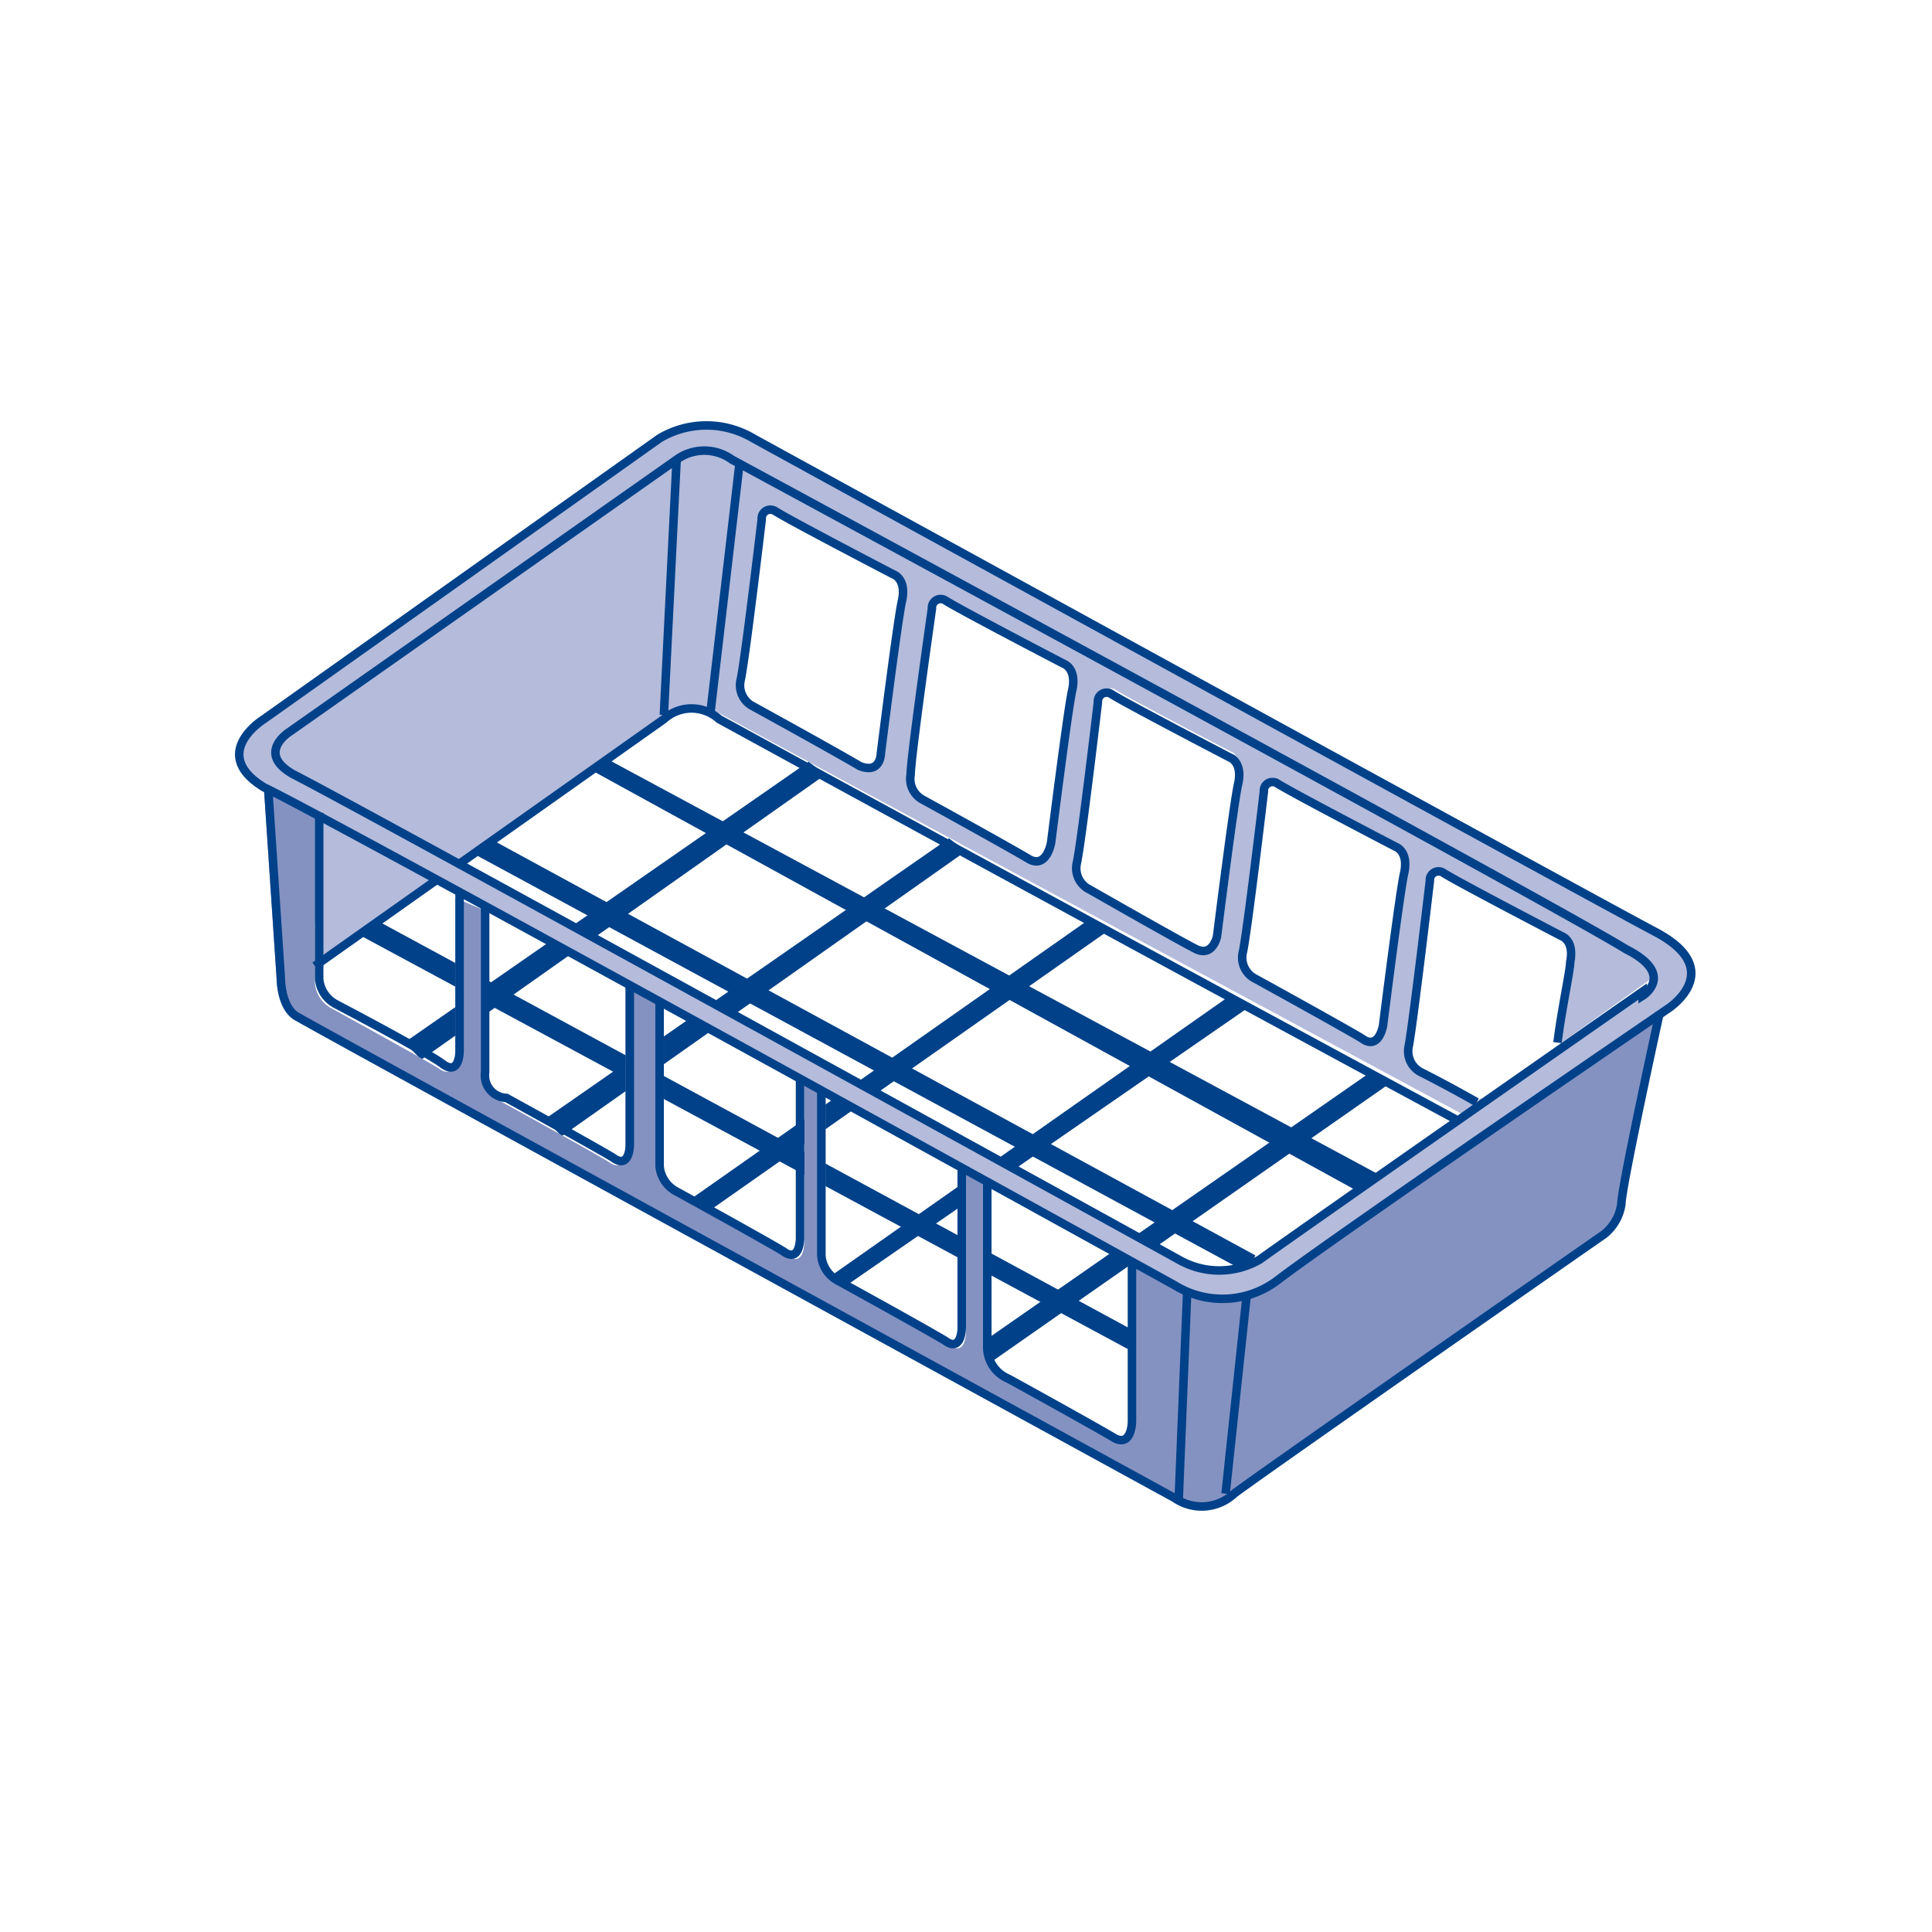<svg id="clayette-icon" xmlns="http://www.w3.org/2000/svg" width="45.4" height="45.4" viewBox="0 0 45.4 45.4">
  <rect id="Rechteck_37" data-name="Rechteck 37" width="45.4" height="45.4" fill="#fff"/>
  <g id="Gruppe_316" data-name="Gruppe 316">
    <path id="Pfad_1018" data-name="Pfad 1018" d="M34.8,25.9c-.1-.1-1.3-.7-1.3-.7a.553.553,0,0,1-.3-.6c.1-.5.5-3.9.5-3.9a.205.205,0,0,1,.3-.2c.3.2,2.8,1.5,2.8,1.5s.3.1.2.6c0,.2-.2,1.1-.3,1.9L38.8,23s.3-.5-.7-1c-1-.4-20.9-11.3-20.9-11.3a1.788,1.788,0,0,0-1.3,0c-.4.3-9.1,6.4-9.1,6.4a.69.69,0,0,0-.3.5c0,.3,1.1,4.9,1.1,4.9l8.2-5.7a.931.931,0,0,1,1-.1c.5.3,17.6,9.5,17.6,9.5l.4-.4h0ZM21.2,14.1c-.1.4-.5,3.6-.5,3.6s0,.5-.5.3c-.5-.3-2.5-1.4-2.5-1.4a.553.553,0,0,1-.3-.6c.1-.5.5-3.9.5-3.9a.205.205,0,0,1,.3-.2c.3.2,2.8,1.5,2.8,1.5A.658.658,0,0,1,21.2,14.1Zm4,2.1c-.1.4-.5,3.6-.5,3.6s-.1.6-.5.4c-.5-.3-2.5-1.4-2.5-1.4a.553.553,0,0,1-.3-.6c.1-.5.5-3.9.5-3.9a.205.205,0,0,1,.3-.2c.3.2,2.8,1.5,2.8,1.5A.557.557,0,0,1,25.2,16.2Zm4,2.2c-.1.4-.5,3.6-.5,3.6s-.1.5-.5.3c-.5-.3-2.5-1.4-2.5-1.4a.553.553,0,0,1-.3-.6c.1-.5.5-3.9.5-3.9a.205.205,0,0,1,.3-.2c.3.2,2.8,1.5,2.8,1.5A1.383,1.383,0,0,1,29.2,18.4ZM33,20.5c-.1.4-.5,3.6-.5,3.6s-.1.5-.5.3c-.5-.3-2.5-1.4-2.5-1.4a.553.553,0,0,1-.3-.6c.1-.5.5-3.9.5-3.9a.205.205,0,0,1,.3-.2c.3.2,2.8,1.5,2.8,1.5A.791.791,0,0,1,33,20.5Z" fill="#b4bbdb"/>
    <path id="Pfad_1019" data-name="Pfad 1019" d="M16.6,28.5l-.4-.3,9.4-6.6.4.3Z" fill="#004189"/>
    <path id="Pfad_1020" data-name="Pfad 1020" d="M23.3,32l-.3-.4,9.2-6.4.4.3Z" fill="#004189"/>
    <path id="Pfad_1021" data-name="Pfad 1021" d="M9.9,24.9l-.4-.4L19,17.9l.4.3Z" fill="#004189"/>
    <path id="Pfad_1022" data-name="Pfad 1022" d="M13.2,26.7l-.4-.4,9.5-6.6.4.3Z" fill="#004189"/>
    <path id="Pfad_1023" data-name="Pfad 1023" d="M19.9,30.2l-.4-.2,9.4-6.6.4.3Z" fill="#004189"/>
    <path id="Pfad_1024" data-name="Pfad 1024" d="M26.5,31.7,8.5,22l.3-.4,17.9,9.7Z" fill="#004189"/>
    <g id="Gruppe_315" data-name="Gruppe 315">
      <path id="Pfad_1025" data-name="Pfad 1025" d="M26.5,29.6l-.3-.2c.1,0,.2,0,.3.2Z" fill="none"/>
      <path id="Pfad_1026" data-name="Pfad 1026" d="M26.6,29.7v3.5c0,.9-.5.5-.5.5s-2.3-1.4-2.6-1.5c-.3-.2-.2-.8-.2-.8V27.9l-.6-.3v3.7s0,.6-.4.3c-.5-.3-2.5-1.4-2.5-1.4a.74.74,0,0,1-.4-.6V25.7l-.5-.3v3.8s0,.6-.4.3c-.5-.3-2.5-1.4-2.5-1.4a.74.74,0,0,1-.4-.6V23.6l-.9-.4V27s0,.6-.4.3c-.5-.3-2.5-1.4-2.5-1.4a.74.74,0,0,1-.4-.6V21.4l-.7-.3v3.7s0,.6-.4.3c-.5-.3-2.5-1.4-2.5-1.4a.74.74,0,0,1-.4-.6V19.2l-1.2-.7L6.5,23s0,.7.4.9c.6.4,20.7,11.3,20.7,11.3A1.056,1.056,0,0,0,29,35c.8-.6,8.7-6.1,8.7-6.1a1.117,1.117,0,0,0,.4-.7c0-.5.9-4.5.9-4.5l-6.8,4.7-3,2.1s-1,.2-1.4-.1l-1.2-.7Z" fill="#8492c2"/>
    </g>
    <path id="Pfad_1027" data-name="Pfad 1027" d="M34.2,26.3c-8.9-4.8-17.3-9.4-17.3-9.4a.965.965,0,0,0-1.3,0L7.4,22.7" fill="none" stroke="#004189" stroke-miterlimit="10" stroke-width="0.2"/>
    <line id="Linie_615" data-name="Linie 615" y1="6" x2="0.3" transform="translate(15.6 10.8)" fill="none" stroke="#004189" stroke-miterlimit="10" stroke-width="0.2"/>
    <line id="Linie_616" data-name="Linie 616" x1="0.7" y2="6" transform="translate(16.7 10.7)" fill="none" stroke="#004189" stroke-miterlimit="10" stroke-width="0.2"/>
    <path id="Pfad_1028" data-name="Pfad 1028" d="M17.9,12.2a.205.205,0,0,1,.3-.2c.3.2,2.8,1.5,2.8,1.5s.3.1.2.6c-.1.4-.5,3.6-.5,3.6s0,.5-.5.3c-.5-.3-2.5-1.4-2.5-1.4a.553.553,0,0,1-.3-.6C17.5,15.6,17.9,12.2,17.9,12.2Z" fill="none" stroke="#004189" stroke-miterlimit="10" stroke-width="0.2"/>
    <path id="Pfad_1029" data-name="Pfad 1029" d="M21.9,14.3a.205.205,0,0,1,.3-.2c.3.2,2.8,1.5,2.8,1.5s.3.1.2.6c-.1.4-.5,3.6-.5,3.6s-.1.6-.5.4c-.5-.3-2.5-1.4-2.5-1.4a.553.553,0,0,1-.3-.6c0-.4.5-3.9.5-3.9Z" fill="none" stroke="#004189" stroke-miterlimit="10" stroke-width="0.2"/>
    <path id="Pfad_1030" data-name="Pfad 1030" d="M25.8,16.5a.205.205,0,0,1,.3-.2c.3.2,2.8,1.5,2.8,1.5s.3.1.2.6c-.1.4-.5,3.6-.5,3.6s-.1.5-.5.3-2.5-1.4-2.5-1.4a.553.553,0,0,1-.3-.6C25.4,19.9,25.8,16.5,25.8,16.5Z" fill="none" stroke="#004189" stroke-miterlimit="10" stroke-width="0.2"/>
    <path id="Pfad_1031" data-name="Pfad 1031" d="M29.7,18.6a.205.205,0,0,1,.3-.2c.3.2,2.8,1.5,2.8,1.5s.3.1.2.6c-.1.4-.5,3.6-.5,3.6s-.1.6-.5.3c-.5-.3-2.5-1.4-2.5-1.4a.553.553,0,0,1-.3-.6C29.3,22,29.7,18.6,29.7,18.6Z" fill="none" stroke="#004189" stroke-miterlimit="10" stroke-width="0.2"/>
    <path id="Pfad_1032" data-name="Pfad 1032" d="M34.7,25.9c-.7-.4-1.3-.7-1.3-.7a.553.553,0,0,1-.3-.6c.1-.5.5-3.9.5-3.9a.205.205,0,0,1,.3-.2c.3.2,2.8,1.5,2.8,1.5s.3.1.2.6c0,.2-.2,1.1-.3,1.9" fill="none" stroke="#004189" stroke-miterlimit="10" stroke-width="0.2"/>
    <path id="Pfad_1033" data-name="Pfad 1033" d="M32.1,28.1l-18.2-10,.3-.3,18.2,9.8Z" fill="#004189"/>
    <path id="Pfad_1034" data-name="Pfad 1034" d="M29.3,29.9,11.2,20.1l.3-.4,18,9.8Z" fill="#004189"/>
    <path id="Pfad_1035" data-name="Pfad 1035" d="M38.9,21.9C37.2,21,17.7,10.3,17.7,10.3a2.152,2.152,0,0,0-2.2,0L6.2,16.9s-1.3.8,0,1.6c1.5.7,21.4,11.7,21.4,11.7a2.137,2.137,0,0,0,2.4-.1c1.3-1,9.2-6.4,9.2-6.4s1.4-.9-.3-1.8Zm-.3,1.4s-7.6,5.3-9,6.3a1.9,1.9,0,0,1-1.9,0S8.3,18.9,6.9,18.2c-.9-.5-.1-1-.1-1l9.1-6.4a1.108,1.108,0,0,1,1.3,0s19.4,10.5,21,11.5c1.2.6.4,1.1.4,1.1h0Z" fill="#b4bbdb" stroke="#004189" stroke-miterlimit="10" stroke-width="0.2"/>
    <path id="Pfad_1036" data-name="Pfad 1036" d="M6.3,18.5,6.6,23s0,.7.4.9c.5.3,20.6,11.3,20.6,11.3a1.115,1.115,0,0,0,1.4-.1c.8-.6,8.7-6.1,8.7-6.1a1.117,1.117,0,0,0,.4-.7c0-.4.9-4.5.9-4.5" fill="none" stroke="#004189" stroke-miterlimit="10" stroke-width="0.2"/>
    <line id="Linie_617" data-name="Linie 617" x1="0.2" y2="4.9" transform="translate(27.7 30.3)" fill="none" stroke="#004189" stroke-miterlimit="10" stroke-width="0.2"/>
    <line id="Linie_618" data-name="Linie 618" x1="0.5" y2="4.7" transform="translate(28.8 30.4)" fill="none" stroke="#004189" stroke-miterlimit="10" stroke-width="0.2"/>
    <path id="Pfad_1037" data-name="Pfad 1037" d="M10.8,21v3.7s0,.6-.4.3-2.5-1.4-2.5-1.4a.74.74,0,0,1-.4-.6V19.1" fill="none" stroke="#004189" stroke-miterlimit="10" stroke-width="0.2"/>
    <path id="Pfad_1038" data-name="Pfad 1038" d="M14.8,23.1v3.8s0,.6-.4.3c-.5-.3-2.5-1.4-2.5-1.4a.527.527,0,0,1-.5-.6V21.3" fill="none" stroke="#004189" stroke-miterlimit="10" stroke-width="0.2"/>
    <path id="Pfad_1039" data-name="Pfad 1039" d="M18.8,25.3v3.8s0,.6-.4.3c-.5-.3-2.5-1.4-2.5-1.4a.74.74,0,0,1-.4-.6V23.5" fill="none" stroke="#004189" stroke-miterlimit="10" stroke-width="0.2"/>
    <path id="Pfad_1040" data-name="Pfad 1040" d="M22.6,27.5v3.7s0,.6-.4.3c-.5-.3-2.5-1.4-2.5-1.4a.74.74,0,0,1-.4-.6V25.6" fill="none" stroke="#004189" stroke-miterlimit="10" stroke-width="0.2"/>
    <path id="Pfad_1041" data-name="Pfad 1041" d="M26.6,29.7v3.7s0,.6-.4.4c-.5-.3-2.5-1.4-2.5-1.4a.811.811,0,0,1-.5-.7V27.8" fill="none" stroke="#004189" stroke-miterlimit="10" stroke-width="0.2"/>
  </g>
</svg>
